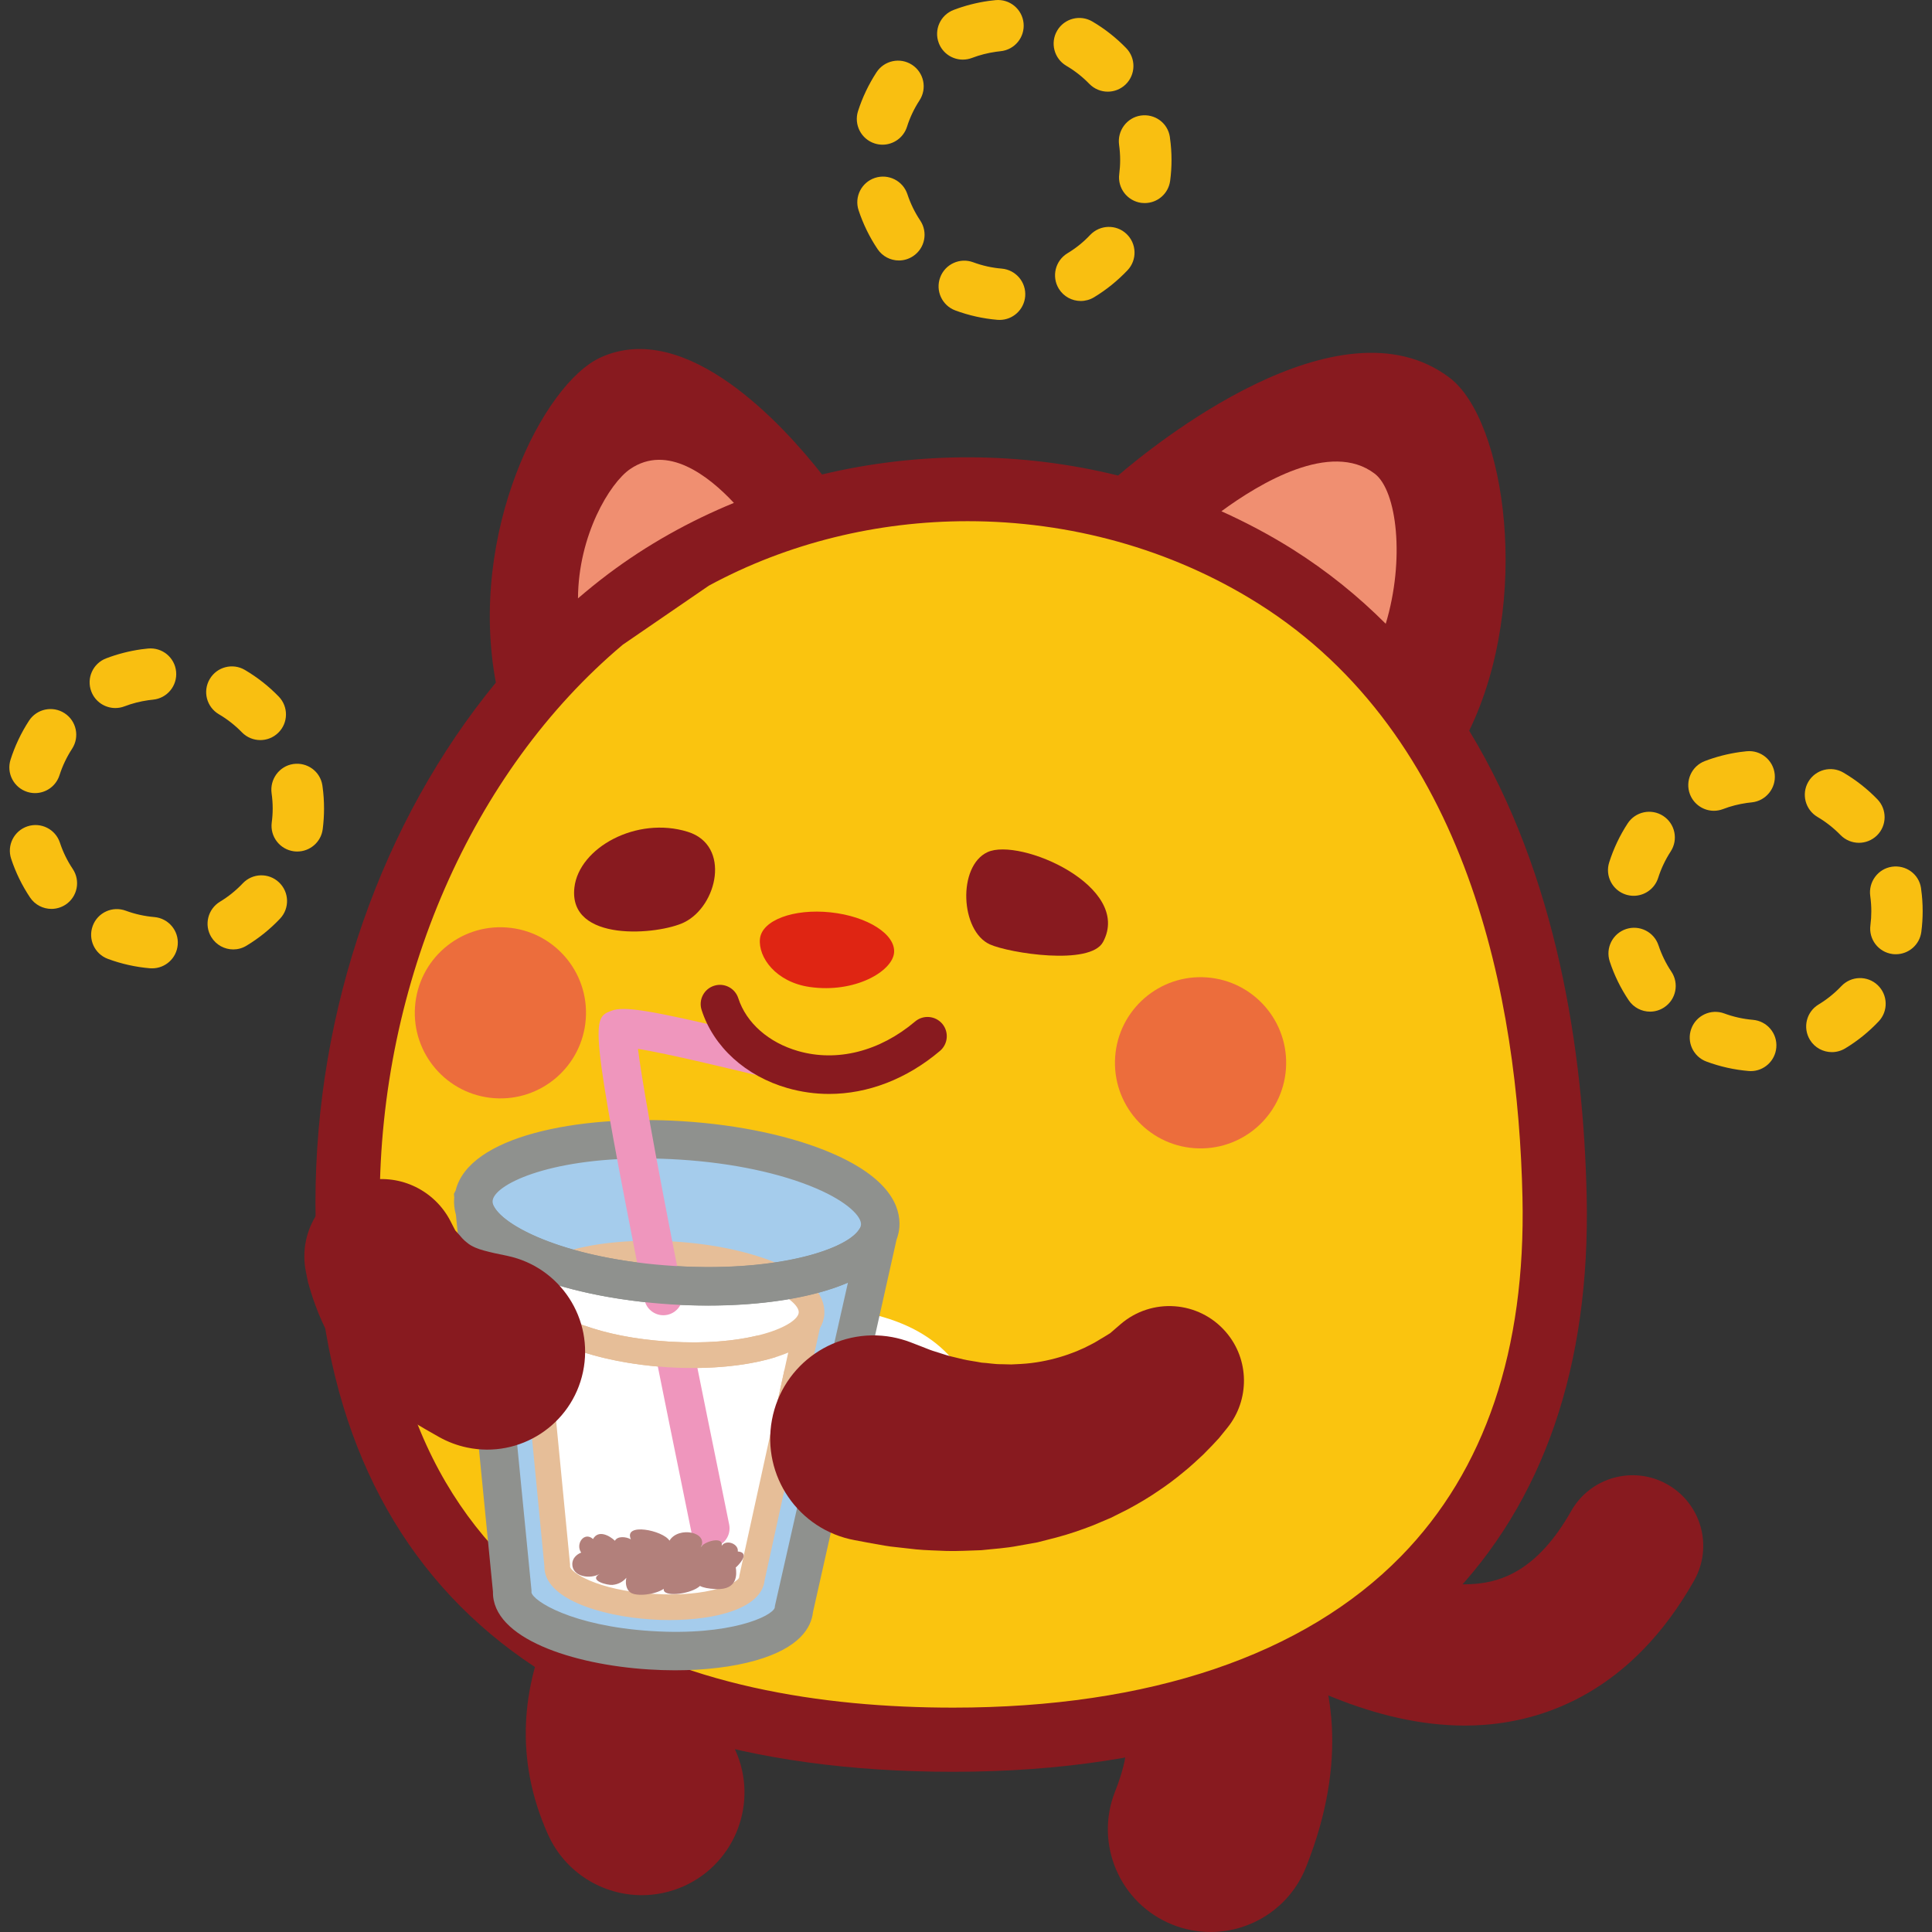 <?xml version="1.0" encoding="utf-8"?>
<!-- Generator: Adobe Illustrator 16.0.4, SVG Export Plug-In . SVG Version: 6.00 Build 0)  -->
<!DOCTYPE svg PUBLIC "-//W3C//DTD SVG 1.1//EN" "http://www.w3.org/Graphics/SVG/1.1/DTD/svg11.dtd">
<svg version="1.1" id="レイヤー_1" xmlns="http://www.w3.org/2000/svg" xmlns:xlink="http://www.w3.org/1999/xlink" x="0px"
	 y="0px" width="90px" height="90px" viewBox="0 0 90 90" enable-background="new 0 0 90 90" xml:space="preserve">
<rect x="0" y="0" width="90" height="90" fill="#333333" stroke="none"/>
<g>
	<path fill="#F9BF11" d="M46.565,14.903c-0.031,0-0.066-0.001-0.101-0.004c-0.672-0.057-1.33-0.204-1.962-0.438
		c-0.618-0.229-0.935-0.917-0.705-1.537c0.228-0.62,0.918-0.936,1.537-0.707c0.427,0.159,0.876,0.259,1.331,0.296
		c0.656,0.057,1.147,0.634,1.092,1.293C47.703,14.431,47.181,14.903,46.565,14.903 M50.346,14.021c-0.406,0-0.803-0.207-1.027-0.578
		c-0.34-0.566-0.159-1.301,0.406-1.644c0.391-0.235,0.748-0.523,1.061-0.856c0.457-0.478,1.212-0.501,1.691-0.046
		s0.501,1.212,0.049,1.691c-0.464,0.488-0.989,0.914-1.563,1.261C50.771,13.965,50.556,14.021,50.346,14.021 M41.874,12.134
		c-0.387,0-0.765-0.188-0.995-0.532c-0.375-0.559-0.67-1.165-0.882-1.804c-0.208-0.627,0.134-1.303,0.761-1.511
		c0.628-0.206,1.305,0.134,1.512,0.76c0.144,0.435,0.344,0.846,0.598,1.226c0.367,0.548,0.22,1.292-0.33,1.658
		C42.333,12.068,42.103,12.134,41.874,12.134 M53.325,9.46c-0.052,0-0.104-0.004-0.156-0.009c-0.655-0.088-1.117-0.689-1.03-1.343
		c0.027-0.216,0.042-0.435,0.042-0.655c0-0.235-0.017-0.474-0.05-0.709C52.04,6.094,52.49,5.48,53.14,5.383
		c0.651-0.095,1.256,0.34,1.356,0.991c0.002,0.017,0.006,0.056,0.008,0.073c0.045,0.31,0.07,0.66,0.07,1.006
		c0,0.324-0.021,0.65-0.064,0.968C54.431,9.023,53.919,9.46,53.325,9.46 M41.11,6.74c-0.12,0-0.243-0.019-0.363-0.057
		c-0.63-0.201-0.977-0.875-0.778-1.504c0.205-0.64,0.495-1.248,0.862-1.812c0.36-0.552,1.102-0.709,1.655-0.348
		c0.554,0.361,0.71,1.103,0.349,1.655c-0.25,0.385-0.448,0.799-0.584,1.233C42.087,6.416,41.618,6.74,41.11,6.74 M51.605,4.27
		c-0.312,0-0.625-0.122-0.86-0.363c-0.317-0.328-0.68-0.612-1.073-0.843c-0.569-0.336-0.759-1.069-0.425-1.637
		c0.334-0.57,1.069-0.761,1.639-0.425c0.579,0.34,1.107,0.756,1.576,1.239c0.459,0.473,0.449,1.229-0.023,1.69
		C52.204,4.158,51.904,4.27,51.605,4.27 M44.85,2.777c-0.481,0-0.935-0.293-1.117-0.77c-0.237-0.616,0.072-1.308,0.691-1.544
		c0.524-0.201,1.075-0.341,1.639-0.421c0.104-0.014,0.208-0.026,0.312-0.036c0.657-0.064,1.243,0.417,1.307,1.075
		c0.064,0.657-0.417,1.242-1.076,1.305c-0.069,0.009-0.141,0.017-0.211,0.026c-0.387,0.055-0.76,0.151-1.117,0.287
		C45.137,2.752,44.992,2.777,44.85,2.777"/>
	<path fill="#F9BF11" d="M7.087,45.109c-0.033,0-0.066,0-0.102-0.003c-0.669-0.057-1.329-0.204-1.961-0.438
		C4.406,44.438,4.09,43.75,4.32,43.13c0.229-0.621,0.918-0.936,1.538-0.706c0.428,0.158,0.875,0.257,1.33,0.296
		c0.658,0.056,1.148,0.634,1.091,1.292C8.227,44.637,7.703,45.109,7.087,45.109 M10.867,44.228c-0.406,0-0.8-0.207-1.026-0.579
		c-0.341-0.565-0.16-1.3,0.405-1.643c0.391-0.236,0.747-0.524,1.062-0.856c0.453-0.479,1.211-0.502,1.69-0.045
		c0.48,0.454,0.501,1.212,0.047,1.69c-0.462,0.489-0.987,0.912-1.562,1.259C11.292,44.171,11.077,44.228,10.867,44.228 M2.396,42.34
		c-0.387,0-0.765-0.187-0.996-0.531c-0.374-0.56-0.67-1.166-0.88-1.803c-0.208-0.628,0.133-1.304,0.76-1.512
		c0.629-0.207,1.304,0.134,1.511,0.761c0.143,0.434,0.344,0.845,0.598,1.224c0.367,0.549,0.221,1.292-0.329,1.66
		C2.856,42.273,2.625,42.34,2.396,42.34 M13.848,39.667c-0.052,0-0.105-0.003-0.158-0.01c-0.655-0.087-1.117-0.687-1.031-1.342
		c0.029-0.214,0.044-0.435,0.044-0.654c0-0.236-0.018-0.476-0.051-0.709c-0.09-0.651,0.359-1.265,1.01-1.361
		c0.649-0.094,1.254,0.341,1.355,0.992c0.002,0.015,0.009,0.055,0.01,0.072c0.044,0.311,0.068,0.661,0.068,1.007
		c0,0.324-0.021,0.648-0.062,0.967C14.954,39.229,14.439,39.667,13.848,39.667 M1.632,36.946c-0.121,0-0.244-0.019-0.364-0.057
		c-0.629-0.201-0.977-0.875-0.776-1.503c0.204-0.641,0.494-1.25,0.86-1.814c0.361-0.553,1.103-0.708,1.657-0.347
		c0.553,0.359,0.71,1.102,0.349,1.655c-0.25,0.384-0.447,0.797-0.586,1.231C2.609,36.622,2.139,36.946,1.632,36.946 M12.127,34.476
		c-0.312,0-0.625-0.121-0.859-0.363c-0.319-0.327-0.681-0.612-1.074-0.842c-0.57-0.336-0.761-1.068-0.423-1.639
		c0.333-0.568,1.067-0.759,1.636-0.424c0.578,0.341,1.109,0.757,1.576,1.239c0.461,0.474,0.45,1.232-0.023,1.69
		C12.728,34.363,12.427,34.476,12.127,34.476 M5.372,32.983c-0.482,0-0.936-0.293-1.118-0.77c-0.236-0.617,0.073-1.31,0.691-1.544
		c0.525-0.201,1.076-0.342,1.639-0.422c0.104-0.014,0.208-0.027,0.313-0.036c0.66-0.062,1.243,0.417,1.307,1.075
		c0.063,0.658-0.417,1.243-1.076,1.307c-0.07,0.006-0.141,0.015-0.212,0.025c-0.384,0.054-0.759,0.15-1.116,0.286
		C5.659,32.958,5.515,32.983,5.372,32.983"/>
	<path fill="#F9BF11" d="M81.557,49.896c-0.03,0-0.065-0.002-0.101-0.005c-0.671-0.057-1.33-0.204-1.96-0.438
		c-0.62-0.228-0.938-0.917-0.707-1.536c0.23-0.62,0.92-0.937,1.538-0.705c0.427,0.157,0.874,0.257,1.33,0.296
		c0.657,0.055,1.148,0.633,1.09,1.291C82.695,49.422,82.173,49.896,81.557,49.896 M85.336,49.012c-0.404,0-0.802-0.205-1.025-0.576
		c-0.342-0.566-0.161-1.303,0.406-1.643c0.389-0.237,0.745-0.523,1.061-0.856c0.455-0.48,1.212-0.501,1.691-0.047
		c0.479,0.455,0.5,1.213,0.047,1.69c-0.463,0.489-0.988,0.915-1.562,1.26C85.76,48.955,85.547,49.012,85.336,49.012 M76.866,47.126
		c-0.387,0-0.766-0.188-0.996-0.532c-0.374-0.558-0.672-1.165-0.881-1.802c-0.209-0.629,0.133-1.305,0.759-1.513
		c0.631-0.206,1.305,0.134,1.512,0.761c0.146,0.434,0.345,0.844,0.6,1.224c0.366,0.549,0.221,1.292-0.331,1.66
		C77.325,47.06,77.094,47.126,76.866,47.126 M88.317,44.452c-0.053,0-0.104-0.002-0.157-0.009c-0.656-0.087-1.117-0.689-1.029-1.343
		c0.028-0.215,0.042-0.435,0.042-0.653c0-0.236-0.018-0.475-0.05-0.71c-0.091-0.651,0.357-1.265,1.009-1.361
		c0.651-0.095,1.256,0.339,1.356,0.989c0.002,0.018,0.008,0.057,0.008,0.075c0.045,0.311,0.069,0.66,0.069,1.007
		c0,0.323-0.021,0.648-0.063,0.966C89.423,44.014,88.909,44.452,88.317,44.452 M76.101,41.73c-0.12,0-0.242-0.019-0.364-0.057
		c-0.627-0.201-0.976-0.874-0.774-1.502c0.203-0.641,0.493-1.251,0.859-1.812c0.362-0.554,1.102-0.711,1.657-0.349
		c0.553,0.36,0.709,1.102,0.348,1.654c-0.249,0.385-0.446,0.798-0.584,1.233C77.078,41.407,76.609,41.73,76.101,41.73
		 M86.597,39.261c-0.312,0-0.624-0.121-0.86-0.363c-0.318-0.326-0.68-0.611-1.072-0.842c-0.569-0.336-0.759-1.068-0.426-1.638
		c0.335-0.571,1.07-0.76,1.638-0.425c0.58,0.342,1.109,0.756,1.577,1.239c0.46,0.474,0.45,1.23-0.022,1.69
		C87.198,39.148,86.896,39.261,86.597,39.261 M79.84,37.769c-0.481,0-0.933-0.294-1.116-0.77c-0.234-0.616,0.075-1.309,0.691-1.544
		c0.523-0.202,1.077-0.342,1.639-0.422c0.104-0.013,0.209-0.025,0.313-0.037c0.659-0.064,1.243,0.418,1.307,1.075
		s-0.42,1.243-1.076,1.307c-0.069,0.006-0.142,0.015-0.213,0.025c-0.383,0.054-0.76,0.149-1.115,0.286
		C80.128,37.743,79.983,37.769,79.84,37.769"/>
	<path fill="#881A1F" d="M68.24,80.384c-8.249,0-16.565-8.113-17.803-9.681c-1.127-1.426-0.885-3.493,0.541-4.621
		c1.419-1.12,3.479-0.886,4.607,0.525c1.399,1.659,8.211,7.62,13.166,7.173c1.145-0.104,2.846-0.571,4.44-3.389
		c0.895-1.581,2.902-2.136,4.483-1.241c1.581,0.894,2.138,2.9,1.243,4.482c-2.917,5.155-6.906,6.496-9.743,6.716
		C68.864,80.372,68.553,80.384,68.24,80.384"/>
	<path fill="#881A1F" d="M56.393,90c-0.594,0-1.194-0.111-1.778-0.344c-2.452-0.981-3.646-3.767-2.663-6.221
		c0.328-0.821,0.812-2.335,0.359-3.251c-0.418-0.851-1.656-1.332-1.668-1.336c-2.546-0.717-4.025-3.36-3.309-5.902
		c0.717-2.545,3.36-4.029,5.902-3.309c0.542,0.15,5.347,1.622,7.661,6.318c1.096,2.227,1.976,5.945-0.062,11.036
		C60.086,88.863,58.29,90,56.393,90"/>
	<path fill="#881A1F" d="M29.896,88.285c-1.826,0-3.569-1.052-4.367-2.824c-3.221-7.162,1.779-13.553,5.243-16.2
		c2.098-1.604,5.102-1.204,6.707,0.896c1.598,2.091,1.207,5.077-0.866,6.686c-0.1,0.081-3.244,2.717-2.355,4.693
		c1.085,2.41,0.01,5.244-2.4,6.328C31.22,88.149,30.554,88.285,29.896,88.285"/>
	<path fill="#FAC40F" d="M72.416,55.748c0.408,18.34-12.43,25.295-28.013,25.295c-15.581,0-28.212-6.654-28.212-25
		c0-10.6,4.412-21.627,13.039-28.109c8.691-6.528,20.987-6.869,30.181-1.083C69.162,32.984,72.177,44.901,72.416,55.748"/>
	<path fill="#881A1F" d="M73.913,55.715c-0.149-6.701-1.363-14.921-5.472-21.677c2.934-6.036,1.688-14.461-0.907-16.437
		c-5.147-3.916-13.854,3.18-15.448,4.552c-4.523-1.119-9.294-1.129-13.793-0.05c-1.778-2.266-6.302-7.276-10.311-5.453
		c-2.676,1.214-6.191,8.167-4.883,15.147c-5.283,6.429-8.404,15.175-8.404,24.245c0,17.086,10.552,26.495,29.709,26.495
		c9.959,0,17.914-2.75,23.004-7.955C71.901,69.991,74.089,63.642,73.913,55.715 M65.27,72.492
		c-4.515,4.616-11.729,7.056-20.865,7.056c-12.188,0-26.717-4.076-26.717-23.505c0-10.295,4.309-20.11,11.322-26.009l4.012-2.752
		c3.679-1.993,7.857-3.003,12.055-3.003c4.718,0,9.461,1.271,13.539,3.836c9.801,6.167,12.103,18.447,12.307,27.666
		C71.079,62.872,69.178,68.497,65.27,72.492"/>
	<path fill="#F08F71" d="M34.188,23.427c-1.186-1.269-3.107-2.761-4.837-1.574c-0.95,0.652-2.412,3.088-2.426,6.021
		c0.459-0.394,0.928-0.775,1.408-1.136C30.142,25.379,32.114,24.278,34.188,23.427"/>
	<path fill="#F08F71" d="M64.553,29.058c0.896-2.974,0.531-6.198-0.515-6.993c-2.043-1.554-5.368,0.449-7.14,1.751
		c1.135,0.512,2.244,1.098,3.309,1.767C61.837,26.609,63.275,27.779,64.553,29.058"/>
	<path fill="#DF2513" d="M41.648,44.393c-0.092,0.863-1.83,1.885-3.925,1.585c-1.58-0.226-2.412-1.384-2.321-2.246
		c0.092-0.862,1.563-1.414,3.289-1.231C40.414,42.684,41.739,43.531,41.648,44.393"/>
	<path fill="#EC6D3C" d="M59.904,49.794c-0.156,2.196-2.064,3.849-4.262,3.693c-2.195-0.155-3.851-2.065-3.693-4.263
		c0.158-2.195,2.066-3.85,4.262-3.693C58.406,45.689,60.061,47.595,59.904,49.794"/>
	<path fill="#EC6D3C" d="M19.333,46.896c-0.158,2.197,1.497,4.105,3.693,4.262c2.197,0.156,4.105-1.496,4.262-3.693
		c0.158-2.197-1.497-4.105-3.693-4.26C21.398,43.046,19.491,44.699,19.333,46.896"/>
	<path fill="#881A1F" d="M51.383,43.884c-0.602,1.113-4.372,0.513-5.267,0.111C44.733,43.373,44.6,40.35,46,39.697
		C47.494,38.998,52.778,41.292,51.383,43.884"/>
	<path fill="#881A1F" d="M26.758,41.342c0.214-1.85,2.897-3.337,5.285-2.592c2.015,0.632,1.379,3.456-0.17,4.216
		C30.681,43.55,26.46,43.933,26.758,41.342"/>
	<path fill="#FFFFFF" d="M35.625,69.713l-0.131,3.985c-0.031,0.934-0.628,1.284-1.791,1.05c-1.162-0.233-1.728-0.817-1.697-1.753
		l0.389-11.606c0.04-1.212,0.781-1.675,2.223-1.384l5.65,1.136c1.679,0.337,2.978,0.99,3.899,1.959
		c0.923,0.969,1.356,2.25,1.303,3.839c-0.054,1.574-0.565,2.659-1.539,3.256c-0.975,0.597-2.3,0.727-3.979,0.388L35.625,69.713z
		 M35.714,67.107l3.745,0.753c0.905,0.181,1.543,0.148,1.921-0.097c0.375-0.248,0.578-0.755,0.604-1.525
		c0.025-0.787-0.139-1.373-0.494-1.758c-0.357-0.386-0.986-0.669-1.89-0.851l-3.745-0.753L35.714,67.107z"/>
	<path fill="#A5CCEC" d="M40.981,56.731l-3.997,18.228c-0.082,1.289-3.085,2.146-6.709,1.916c-3.622-0.231-6.493-1.463-6.411-2.752
		l-1.768-18.228"/>
	<path fill="#A5CCEC" d="M41.005,57.1c-0.119,1.861-4.458,3.101-9.691,2.767c-5.234-0.332-9.381-2.112-9.262-3.974
		c0.118-1.861,4.457-3.103,9.691-2.768C36.977,53.459,41.123,55.237,41.005,57.1"/>
	<path fill="#FFFFFF" d="M37.79,60.927l-2.763,12.594c-0.056,0.891-2.133,1.485-4.636,1.324c-2.504-0.16-4.487-1.011-4.432-1.901
		l-1.22-12.595"/>
	<path fill="#FFFFFF" d="M37.804,61.18c-0.082,1.286-3.08,2.144-6.697,1.914c-3.616-0.232-6.481-1.461-6.4-2.746
		c0.083-1.288,3.081-2.145,6.698-1.914C35.021,58.663,37.886,59.893,37.804,61.18"/>
	<path fill="#E6BE98" d="M38.401,61.218c0.121-1.921-3.409-3.155-6.959-3.381c-3.551-0.226-7.21,0.55-7.333,2.472
		c-0.013,0.217,0.024,0.424,0.101,0.622c-0.006-0.002-0.011-0.005-0.016-0.008L25.36,72.96c-0.031,1.484,2.551,2.326,4.993,2.481
		c0.278,0.02,0.56,0.027,0.84,0.027c2.178,0,4.289-0.549,4.427-1.857l2.571-11.728C38.31,61.679,38.386,61.458,38.401,61.218
		 M30.21,58.992c0.366,0,0.751,0.013,1.156,0.039c3.851,0.244,5.878,1.523,5.842,2.11c-0.038,0.589-2.213,1.6-6.062,1.354
		c-3.852-0.245-5.878-1.525-5.842-2.11C25.338,59.856,27.083,58.992,30.21,58.992 M34.443,73.393
		c-0.007,0.029-0.011,0.059-0.013,0.089c-0.053,0.243-1.357,0.935-4.003,0.766c-2.646-0.167-3.85-1.021-3.871-1.267
		c0.003-0.031,0.002-0.063,0-0.097l-1.029-10.603c1.333,0.78,3.432,1.274,5.542,1.409c0.398,0.025,0.796,0.037,1.192,0.037
		c1.69,0,3.307-0.236,4.458-0.719L34.443,73.393z"/>
	<path fill="#EF96BD" d="M33.463,68.529c-0.317-1.552-0.728-3.569-1.163-5.735c-0.597,0.044-1.192,0.059-1.787,0.064
		c-0.003,0.071-0.002,0.146,0.014,0.221c0.439,2.194,0.857,4.24,1.177,5.809c0.225,1.101,0.401,1.967,0.505,2.484
		c0.085,0.426,0.458,0.722,0.878,0.722c0.058,0,0.116-0.008,0.176-0.019c0.486-0.098,0.802-0.569,0.705-1.056
		C33.866,70.502,33.689,69.633,33.463,68.529"/>
	<path fill="#8F918E" d="M38.734,53.714c-1.842-0.79-4.303-1.318-6.934-1.483c-4.917-0.313-9.963,0.706-10.576,3.23
		c-0.027,0.053-0.053,0.095-0.079,0.154c0.004,0.059,0.011,0.123,0.016,0.183c0,0.014-0.005,0.024-0.006,0.037
		c-0.015,0.229,0.005,0.484,0.084,0.757c0.527,5.377,1.634,16.631,1.725,17.558c-0.041,2.168,3.709,3.396,7.254,3.619
		c0.413,0.026,0.821,0.04,1.223,0.04c1.398,0,2.703-0.155,3.762-0.459c2.047-0.584,2.59-1.53,2.669-2.251
		c0.211-0.938,2.781-12.358,3.89-17.341c0.069-0.192,0.121-0.392,0.135-0.602C41.959,56.23,41.457,54.883,38.734,53.714
		 M30.004,53.965c0.533,0,1.094,0.017,1.681,0.055c2.432,0.154,4.683,0.632,6.341,1.343c1.465,0.628,2.105,1.311,2.083,1.681
		c-0.053,0.839-3.186,2.28-8.739,1.928c-2.431-0.154-4.684-0.631-6.341-1.343c-1.464-0.628-2.105-1.311-2.082-1.678
		C22.995,55.198,25.504,53.965,30.004,53.965 M36.11,74.76c-0.011,0.046-0.017,0.087-0.02,0.134
		c-0.117,0.393-2.065,1.323-5.759,1.086c-3.69-0.235-5.506-1.403-5.574-1.8c0.005-0.049,0.003-0.098-0.003-0.145
		c0,0-0.906-9.229-1.502-15.287c0.313,0.179,0.663,0.356,1.067,0.529c1.841,0.79,4.305,1.318,6.936,1.485
		c0.574,0.037,1.15,0.054,1.721,0.054c2.476,0,4.847-0.35,6.524-1.066C38.18,65.628,36.137,74.642,36.11,74.76"/>
	<path fill="#EF96BD" d="M34.79,48.131c-4.561-1.093-5.72-1.269-6.307-1.046c-0.911,0.348-1.052,0.4,1.539,13.462
		c0.084,0.426,0.459,0.722,0.878,0.722c0.059,0,0.116-0.005,0.175-0.017c0.487-0.096,0.803-0.568,0.707-1.056
		c-1.428-7.199-1.913-10.141-2.063-11.336c1.394,0.223,4.282,0.923,6.251,1.401C35.47,49.635,35.071,48.897,34.79,48.131"/>
	<path fill="#8F918E" d="M41.268,56.983c-0.201-0.131-0.441-0.171-0.676-0.12c-0.234,0.052-0.435,0.191-0.563,0.395
		c-0.666,1.049-4.166,2.004-8.659,1.713c-4.844-0.308-7.792-1.784-8.339-2.732c-0.119-0.207-0.312-0.355-0.544-0.419
		c-0.231-0.061-0.473-0.03-0.68,0.089c-0.208,0.118-0.357,0.312-0.419,0.543c-0.063,0.231-0.032,0.476,0.088,0.684
		c1.074,1.865,5.005,3.324,9.78,3.628c0.583,0.037,1.165,0.056,1.732,0.056c4.259,0,7.536-0.995,8.554-2.598
		C41.809,57.804,41.685,57.247,41.268,56.983"/>
	<path fill="#B2807B" d="M34.271,73.027c0.297-0.274,0.614-0.714,0.098-0.753c0.05-0.359-0.55-0.585-0.753-0.26
		c0.114-0.479-0.866-0.205-0.976,0.083c0.399-0.737-1.045-1.012-1.453-0.327c-0.303-0.485-2.152-0.856-1.798-0.061
		c-0.216-0.126-0.623-0.167-0.743,0.065c-0.262-0.249-0.776-0.521-1.02-0.08c-0.409-0.366-0.833,0.227-0.553,0.632
		c-0.224,0.088-0.41,0.274-0.414,0.53c-0.005,0.593,0.826,0.725,1.277,0.462c-0.538,0.312,0.358,0.534,0.592,0.513
		c0.284-0.025,0.495-0.152,0.651-0.333c-0.06,0.25-0.008,0.549,0.192,0.689c0.278,0.194,1.146,0.105,1.546-0.173
		c0.002,0.021,0,0.046,0.004,0.064c0.073,0.331,1.299,0.169,1.687-0.199c0.147,0.079,0.381,0.129,0.737,0.146
		c1.057,0.053,0.96-0.745,0.938-0.957C34.283,73.053,34.273,73.042,34.271,73.027"/>
	<path fill="#E6BE98" d="M36.549,63.79l-0.326,1.485C36.745,65.019,36.778,64.296,36.549,63.79"/>
	<path fill="#E6BE98" d="M31.146,62.496c-1.637-0.104-2.939-0.395-3.9-0.739c-0.22,0.303-0.423,0.656-0.607,1.047
		c1.255,0.478,2.838,0.784,4.431,0.887c0.398,0.025,0.796,0.037,1.192,0.037c1.427,0,2.798-0.17,3.886-0.515
		c-0.272-0.355-0.56-0.691-0.863-0.999C34.271,62.46,32.881,62.606,31.146,62.496"/>
	<path fill="#881A1F" d="M38.621,50.96c-0.649,0-1.297-0.091-1.931-0.271c-1.954-0.559-3.451-1.919-4.006-3.64
		c-0.152-0.472,0.106-0.976,0.579-1.128c0.469-0.153,0.976,0.107,1.129,0.578c0.37,1.149,1.414,2.07,2.792,2.464
		c1.813,0.519,3.797,0.016,5.446-1.378c0.377-0.319,0.943-0.271,1.263,0.105c0.32,0.378,0.272,0.945-0.105,1.265
		C42.235,50.27,40.423,50.96,38.621,50.96"/>
	<path fill="#881A1F" d="M57.182,66.503c0,0-0.146,0.178-0.398,0.491c-0.177,0.198-0.446,0.479-0.74,0.773
		c-0.274,0.247-0.574,0.544-0.932,0.826c-0.35,0.292-0.744,0.59-1.179,0.878c-0.43,0.296-0.905,0.575-1.407,0.845
		c-0.255,0.127-0.515,0.258-0.777,0.389c-0.271,0.114-0.545,0.229-0.819,0.347c-0.556,0.217-1.137,0.417-1.723,0.571l-0.883,0.226
		c-0.296,0.052-0.589,0.106-0.883,0.158c-0.59,0.116-1.164,0.144-1.73,0.207c-0.553,0.017-1.102,0.049-1.608,0.036
		c-0.504-0.023-0.991-0.031-1.426-0.074c-0.435-0.049-0.834-0.094-1.189-0.133c-0.35-0.048-0.646-0.111-0.896-0.151
		c-0.496-0.094-0.78-0.146-0.78-0.146c-2.611-0.484-4.336-2.993-3.852-5.604c0.484-2.613,2.994-4.337,5.606-3.854
		c0.286,0.055,0.561,0.131,0.824,0.23l0.111,0.043c0,0,0.159,0.062,0.438,0.169c0.14,0.051,0.311,0.129,0.504,0.193
		c0.195,0.063,0.415,0.133,0.654,0.207c0.24,0.074,0.496,0.119,0.773,0.193c0.273,0.063,0.559,0.095,0.859,0.154
		c0.29,0.014,0.605,0.078,0.911,0.072c0.153,0.004,0.311,0.008,0.467,0.012l0.464-0.023c1.245-0.071,2.447-0.469,3.271-0.916
		c0.211-0.103,0.383-0.227,0.549-0.317c0.126-0.077,0.235-0.146,0.326-0.201c0.304-0.263,0.478-0.413,0.478-0.413
		c1.454-1.258,3.649-1.1,4.907,0.354C58.219,63.334,58.215,65.218,57.182,66.503"/>
	<path fill="#881A1F" d="M20.977,56.87c0,0,0.047,0.092,0.129,0.252c0.038,0.064,0.104,0.219,0.133,0.228
		c0.037,0.041,0.078,0.088,0.123,0.138c0.11,0.131,0.235,0.277,0.37,0.38c0.13,0.112,0.265,0.189,0.4,0.246
		c0.258,0.114,0.561,0.182,0.895,0.261c0.369,0.078,0.612,0.129,0.612,0.129c2.464,0.522,4.04,2.942,3.519,5.407
		c-0.522,2.463-2.942,4.04-5.407,3.519c-0.462-0.098-0.892-0.263-1.284-0.481l-0.292-0.166c0,0-0.121-0.069-0.332-0.189
		c-0.212-0.122-0.517-0.299-0.898-0.553c-0.375-0.247-0.83-0.574-1.3-0.978c-0.47-0.399-0.957-0.897-1.378-1.432
		c-0.428-0.534-0.79-1.11-1.06-1.647c-0.281-0.54-0.468-1.039-0.615-1.461c-0.075-0.221-0.142-0.445-0.197-0.633
		c-0.069-0.22-0.066-0.272-0.091-0.374c-0.036-0.178-0.055-0.278-0.055-0.278l-0.001-0.002c-0.39-1.953,0.876-3.849,2.826-4.239
		C18.683,54.673,20.257,55.483,20.977,56.87"/>
</g>
</svg>
